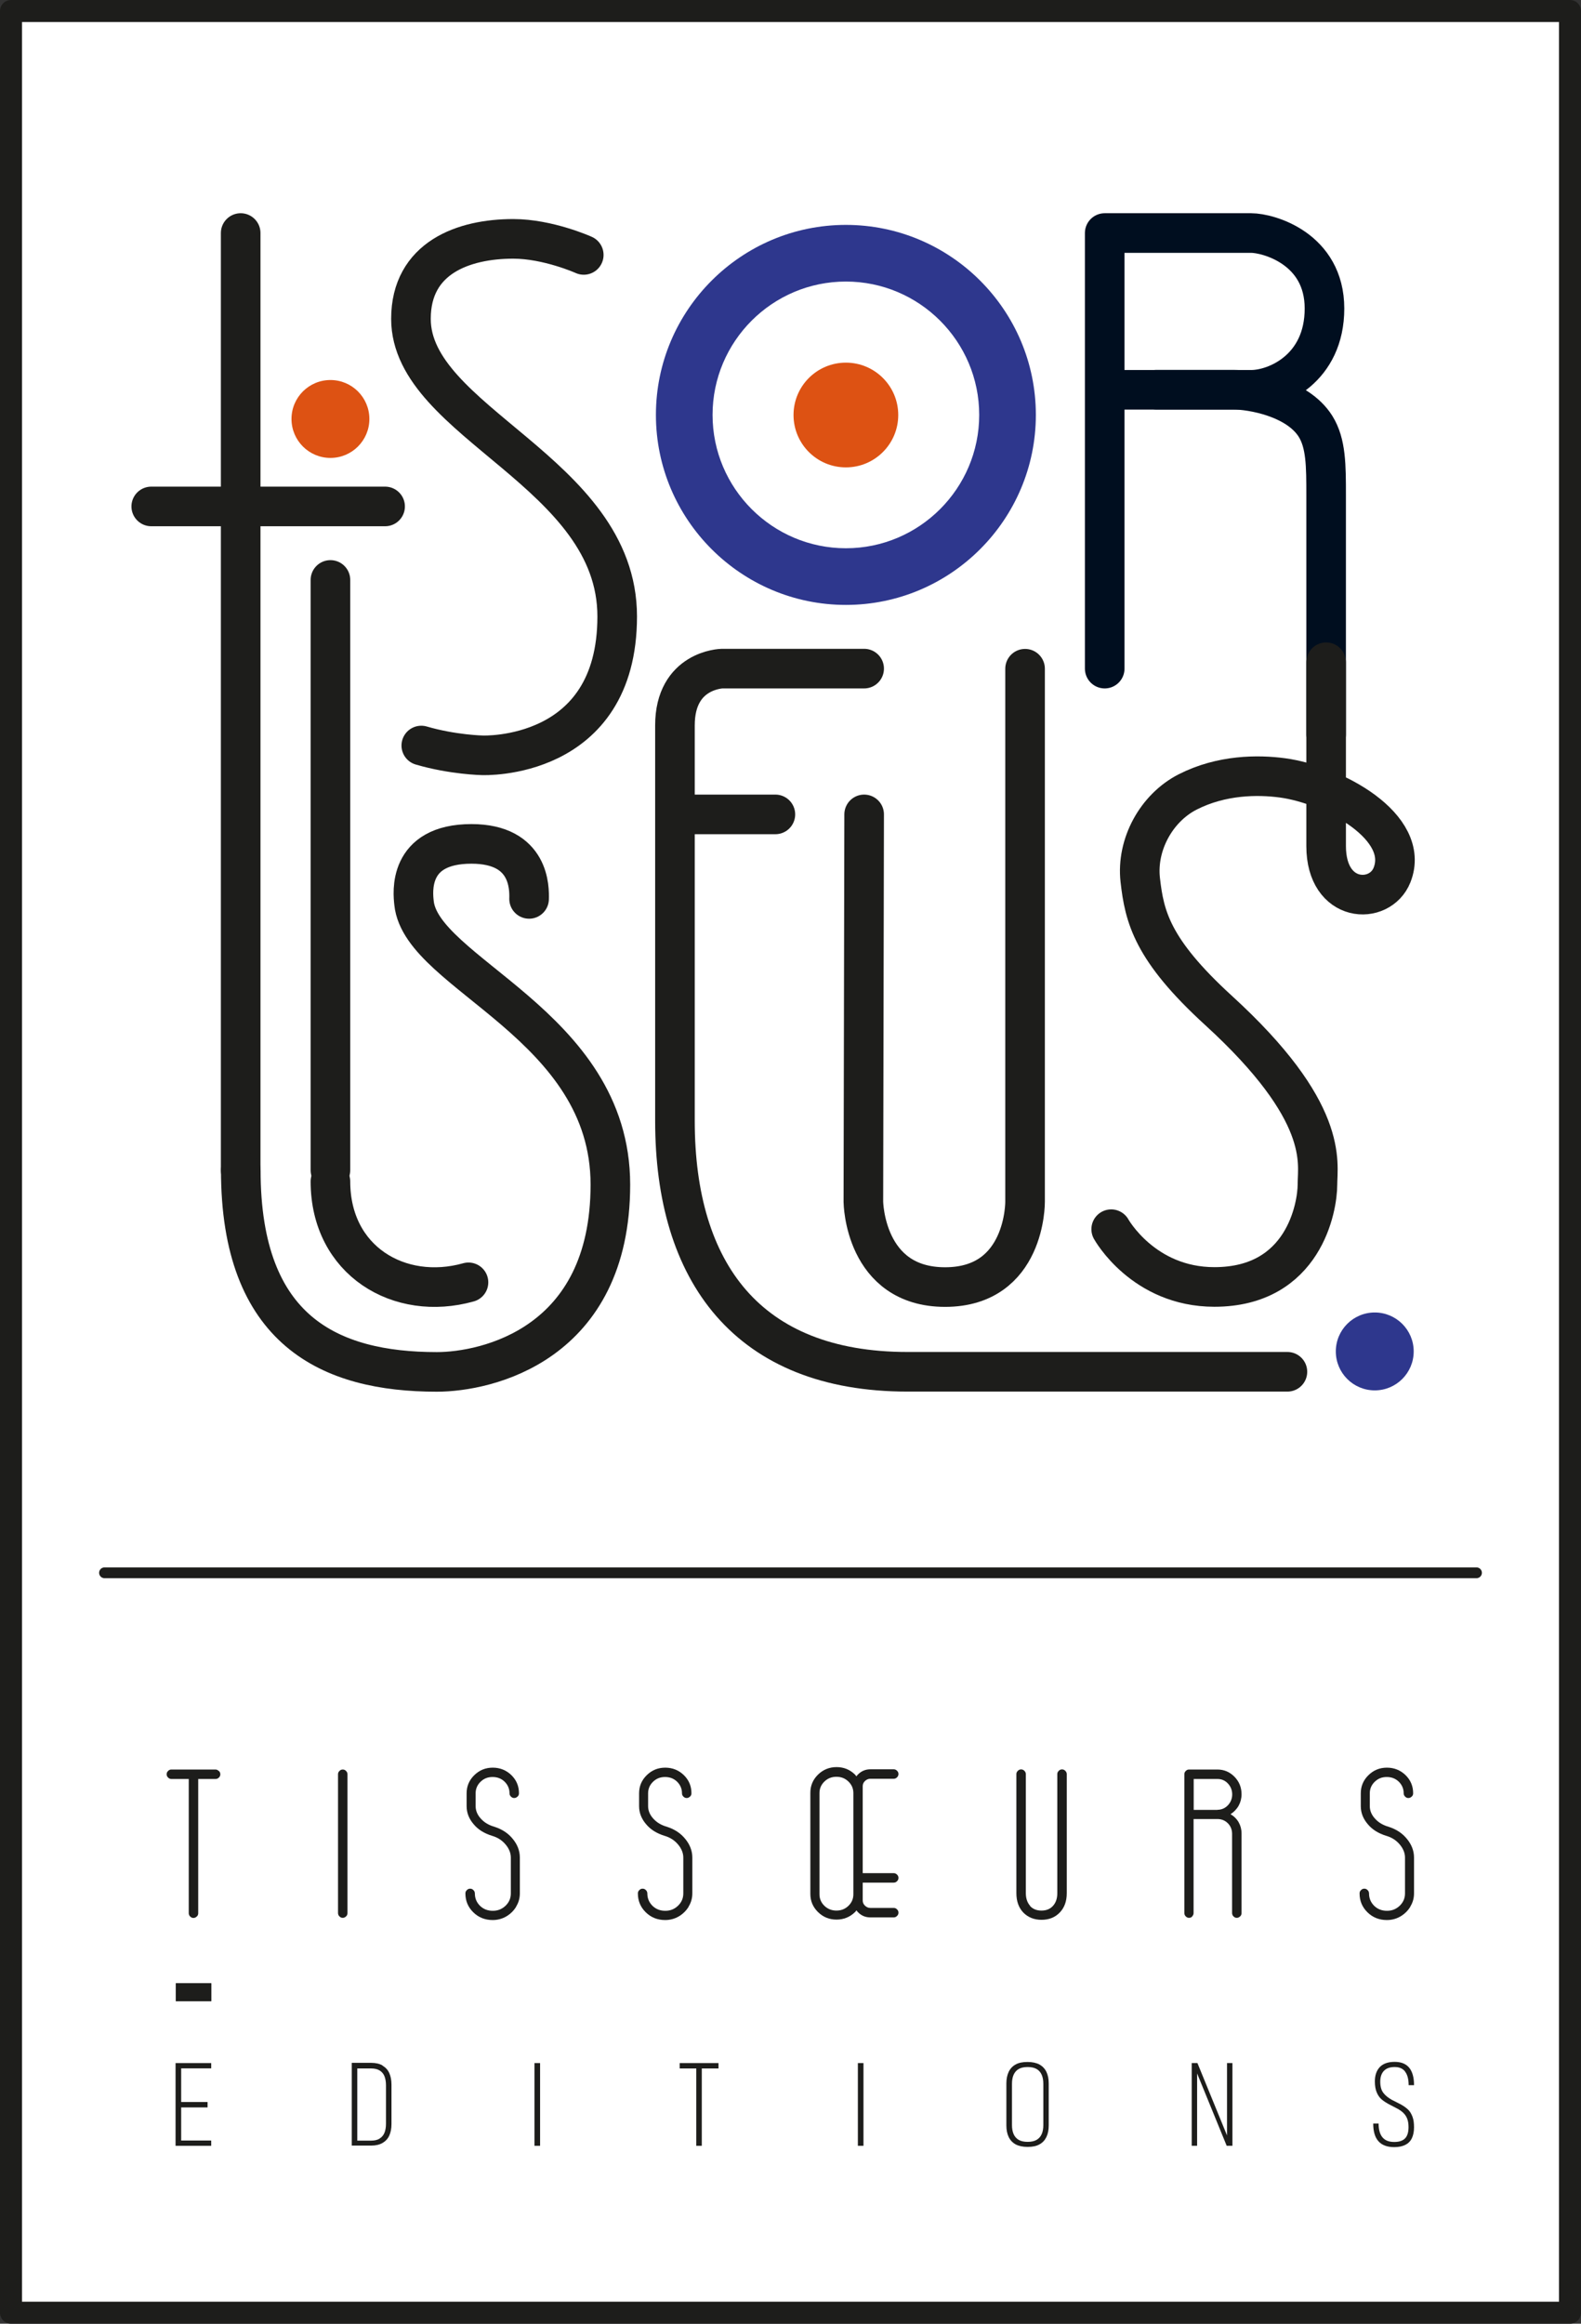 <svg xmlns="http://www.w3.org/2000/svg" id="Calque_2" data-name="Calque 2" viewBox="0 0 143.73 211.2"><rect x="0" y="0" width="143.73" height="211.2" fill="#333333" stroke="none"/><defs><style> .cls-1 { stroke-width: .98px; } .cls-1, .cls-2, .cls-3, .cls-4, .cls-5 { stroke-linecap: round; } .cls-1, .cls-2, .cls-4, .cls-5 { fill: none; } .cls-1, .cls-3, .cls-4, .cls-5 { stroke: #1d1d1b; } .cls-1, .cls-5 { stroke-miterlimit: 10; } .cls-6 { fill: #1d1d1b; } .cls-2 { stroke: #000e1f; } .cls-2, .cls-3, .cls-4 { stroke-linejoin: round; } .cls-2, .cls-4, .cls-5 { stroke-width: 3.6px; } .cls-7 { fill: #2e378d; } .cls-3 { fill: #fff; stroke-width: 2px; } .cls-8 { fill: #dd5213; } </style></defs><g id="Calque_2-2" data-name="Calque 2"><g><rect class="cls-3" x="1" y="1" width="141.73" height="209.2"></rect><line class="cls-1" x1="9.5" y1="142.95" x2="134.23" y2="142.95"></line><g><g><path class="cls-6" d="M19.2,187.99h-2.73v3.06h2.4v.49h-2.4v3.01h2.73v.48h-3.24v-7.52h3.24v.48Z"></path><path class="cls-6" d="M34.78,187.75c.28.16.48.38.61.67.13.29.2.64.2,1.05v3.58c0,.41-.07.76-.2,1.05-.13.29-.34.51-.61.67-.28.16-.62.24-1.03.24h-1.77v-7.52h1.77c.41,0,.76.08,1.03.24ZM34.51,194.37c.2-.12.35-.3.44-.52.09-.22.14-.5.14-.81v-3.52c0-.32-.05-.59-.14-.82-.09-.22-.24-.4-.44-.52-.2-.12-.45-.18-.77-.18h-1.26v6.56h1.26c.31,0,.57-.06.77-.18Z"></path><path class="cls-6" d="M48.59,187.51h.51v7.52h-.51v-7.52Z"></path><path class="cls-6" d="M65.32,188h-1.52v7.03h-.5v-7.03h-1.51v-.49h3.53v.49Z"></path><path class="cls-6" d="M77.99,187.51h.51v7.52h-.51v-7.52Z"></path><path class="cls-6" d="M94.5,187.64c.28.16.49.38.63.67.14.29.21.64.21,1.05v3.82c0,.41-.07.76-.21,1.05-.14.29-.35.52-.63.67-.28.16-.64.23-1.08.23h-.01c-.43,0-.79-.08-1.08-.23-.28-.16-.49-.38-.63-.67-.14-.29-.21-.64-.21-1.05v-3.82c0-.41.07-.75.21-1.05.14-.29.35-.52.63-.67.28-.16.64-.23,1.08-.23h.01c.43,0,.79.08,1.08.23ZM94.24,194.49c.21-.12.36-.3.46-.52.1-.22.15-.5.15-.83v-3.74c0-.33-.05-.6-.15-.83-.1-.22-.25-.4-.46-.52-.21-.12-.48-.18-.81-.18h-.01c-.33,0-.6.06-.81.18-.21.12-.36.3-.46.52-.1.22-.15.5-.15.83v3.74c0,.33.05.6.15.83.1.22.25.4.46.52.21.12.48.18.81.18h.01c.33,0,.6-.06.81-.18Z"></path><path class="cls-6" d="M108.34,187.51h.52l2.74,6.7h-.05s0-6.7,0-6.7h.49v7.52h-.52l-2.74-6.7h.05s0,6.7,0,6.7h-.49v-7.52Z"></path><path class="cls-6" d="M127.74,188.28c-.22-.28-.53-.41-.95-.41h-.01c-.43,0-.75.12-.97.35-.22.23-.33.56-.33.98,0,.45.1.79.29,1.03.18.24.45.45.81.65.01,0,.05.02.11.05l.68.35c.25.14.46.29.64.46s.3.39.4.65.14.58.14.96c0,.4-.07.73-.2,1-.13.27-.34.47-.6.6-.27.13-.6.2-.99.2h-.01c-.64,0-1.12-.18-1.43-.53-.32-.35-.48-.89-.48-1.61h.49c0,.56.12.98.36,1.26.24.28.59.41,1.06.41h.01c.44,0,.77-.11.98-.33.21-.22.31-.56.31-1.02,0-.3-.04-.55-.12-.76-.08-.21-.2-.38-.34-.52-.14-.14-.31-.26-.52-.38l-.67-.35c-.3-.15-.55-.31-.75-.47-.2-.16-.36-.37-.48-.65-.12-.27-.18-.61-.18-1.03,0-.55.15-.98.45-1.3.3-.31.75-.47,1.34-.47h.01c.59,0,1.03.18,1.32.53.29.36.44.88.44,1.59h-.49c0-.55-.11-.96-.33-1.24Z"></path></g><g><rect class="cls-6" x="15.98" y="180.26" width="3.23" height="1.62"></rect><polygon class="cls-6" points="19.21 180.26 15.98 180.26 15.98 181.88 19.21 181.88 19.21 180.26 19.21 180.26"></polygon></g><g><path class="cls-6" d="M19.9,160.96c.08.08.13.18.13.3s-.04.21-.13.3c-.08.08-.18.13-.3.13h-1.58v12.2c0,.12-.04.22-.13.3s-.18.13-.3.13-.21-.04-.3-.13c-.08-.08-.13-.18-.13-.3v-12.2h-1.58c-.11,0-.21-.04-.3-.13s-.13-.18-.13-.3.04-.21.13-.3.18-.13.3-.13h4c.12,0,.21.04.3.13Z"></path><path class="cls-6" d="M31.46,174.18c-.08.08-.18.13-.3.13s-.21-.04-.3-.13c-.08-.08-.13-.18-.13-.3v-12.62c0-.12.04-.21.13-.3s.18-.13.3-.13.21.04.3.13c.08.08.13.18.13.3v12.62c0,.12-.04.22-.13.3Z"></path><path class="cls-6" d="M46.93,173.29c-.22.37-.53.67-.9.89-.38.22-.79.33-1.24.33-.69,0-1.28-.23-1.76-.7-.48-.47-.72-1.04-.72-1.72,0-.12.04-.21.13-.3s.18-.13.3-.13.21.04.3.13c.08.08.13.18.13.3,0,.45.16.82.47,1.13.31.3.7.45,1.16.45s.83-.15,1.16-.46c.32-.31.48-.68.48-1.12v-3.25c0-.42-.16-.82-.48-1.2-.32-.38-.73-.64-1.21-.78-.72-.22-1.29-.57-1.7-1.07-.42-.49-.63-1.04-.63-1.63v-1.17c0-.64.23-1.19.7-1.65.47-.46,1.03-.68,1.68-.68s1.23.23,1.69.68.69,1,.69,1.65c0,.12-.04.22-.13.3s-.18.13-.3.13-.21-.04-.3-.13-.13-.18-.13-.3c0-.41-.15-.76-.44-1.05-.3-.29-.66-.43-1.1-.43s-.79.14-1.09.43c-.3.29-.45.64-.45,1.05v1.17c0,.41.16.79.47,1.13.31.35.73.6,1.26.75.68.22,1.23.58,1.65,1.1.42.51.64,1.08.64,1.69v3.25c0,.44-.11.84-.34,1.21Z"></path><path class="cls-6" d="M62.61,173.29c-.22.37-.53.67-.9.89-.38.22-.79.33-1.24.33-.69,0-1.28-.23-1.76-.7-.48-.47-.72-1.04-.72-1.72,0-.12.04-.21.13-.3s.18-.13.3-.13.21.04.3.13c.08.08.13.18.13.3,0,.45.16.82.47,1.13.31.3.7.45,1.16.45s.83-.15,1.16-.46c.32-.31.48-.68.48-1.12v-3.25c0-.42-.16-.82-.48-1.2-.32-.38-.73-.64-1.21-.78-.72-.22-1.29-.57-1.7-1.07-.42-.49-.63-1.04-.63-1.63v-1.17c0-.64.23-1.19.7-1.65.47-.46,1.03-.68,1.68-.68s1.23.23,1.69.68.69,1,.69,1.65c0,.12-.04.22-.13.3s-.18.13-.3.13-.21-.04-.3-.13-.13-.18-.13-.3c0-.41-.15-.76-.44-1.05-.3-.29-.66-.43-1.1-.43s-.79.14-1.09.43c-.3.29-.45.64-.45,1.05v1.17c0,.41.16.79.47,1.13.31.35.73.6,1.26.75.68.22,1.23.58,1.65,1.1.42.51.64,1.08.64,1.69v3.25c0,.44-.11.84-.34,1.21Z"></path><path class="cls-6" d="M78.43,171.11h2.82c.12,0,.21-.04.3-.13s.13-.18.13-.3-.04-.21-.13-.3c-.08-.08-.18-.13-.3-.13h-2.82v-7.91c0-.18.07-.34.21-.47.14-.13.3-.2.48-.2h2.13c.12,0,.21-.04.3-.13.08-.08.13-.18.13-.3s-.04-.21-.13-.3c-.08-.08-.18-.13-.3-.13h-2.13c-.42,0-.79.15-1.09.44-.07.06-.12.13-.17.2-.05-.05-.08-.11-.13-.16-.47-.46-1.03-.68-1.68-.68s-1.22.23-1.68.68-.7,1-.7,1.65v9.2c0,.64.23,1.19.7,1.65s1.03.68,1.68.68,1.22-.23,1.68-.68c.05-.05.09-.1.13-.16.05.07.11.14.17.2.3.29.66.44,1.09.44h2.13c.12,0,.21-.04.3-.13s.13-.18.13-.3-.04-.21-.13-.3-.18-.13-.3-.13h-2.13c-.18,0-.34-.07-.48-.2-.14-.13-.21-.29-.21-.47v-1.67ZM76.04,173.65c-.42,0-.79-.14-1.09-.43-.3-.29-.45-.64-.45-1.05v-9.2c0-.41.15-.76.45-1.05.3-.29.66-.43,1.09-.43s.79.14,1.09.43c.3.29.45.64.45,1.05v9.2c0,.41-.15.76-.45,1.05-.3.29-.66.43-1.09.43Z"></path><path class="cls-6" d="M93.63,173.22c.26.29.61.43,1.05.43s.79-.14,1.05-.43c.26-.29.39-.67.39-1.15v-10.82c0-.12.04-.21.13-.3s.18-.13.3-.13.21.04.3.13c.08.08.13.18.13.3v10.82c0,.73-.21,1.32-.64,1.76-.42.44-.98.66-1.65.66s-1.23-.22-1.66-.66c-.42-.44-.63-1.03-.63-1.76v-10.82c0-.12.04-.21.13-.3s.18-.13.3-.13.21.04.3.13c.08.08.13.18.13.3v10.82c0,.47.13.86.39,1.15Z"></path><path class="cls-6" d="M108.4,174.18c-.08.08-.18.13-.3.13s-.21-.04-.3-.13c-.08-.08-.13-.18-.13-.3v-12.62c0-.12.04-.21.13-.3s.18-.13.3-.13h2.58c.6,0,1.12.22,1.55.66.43.44.64.97.64,1.59,0,.37-.09.72-.26,1.03-.17.31-.42.57-.74.78.32.19.57.44.74.74.17.3.26.64.26,1.01v7.24c0,.12-.04.22-.13.3s-.18.13-.3.13-.21-.04-.3-.13c-.08-.08-.13-.18-.13-.3v-7.24c-.01-.37-.14-.68-.39-.93s-.57-.38-.95-.38h-2.16v8.54c0,.12-.04.22-.13.3ZM110.68,164.49c.37,0,.69-.14.95-.41.26-.28.39-.61.39-.99s-.13-.71-.39-.99c-.26-.28-.58-.41-.95-.41h-2.16v2.81h2.16Z"></path><path class="cls-6" d="M128.22,173.29c-.22.37-.53.67-.9.89-.38.22-.79.33-1.24.33-.69,0-1.28-.23-1.76-.7-.48-.47-.72-1.04-.72-1.72,0-.12.04-.21.13-.3s.18-.13.3-.13.21.04.3.13c.08.08.13.18.13.3,0,.45.16.82.47,1.13.31.3.7.45,1.16.45s.83-.15,1.16-.46c.32-.31.48-.68.48-1.12v-3.25c0-.42-.16-.82-.48-1.2-.32-.38-.73-.64-1.21-.78-.72-.22-1.29-.57-1.7-1.07-.42-.49-.63-1.04-.63-1.63v-1.17c0-.64.23-1.19.7-1.65.47-.46,1.03-.68,1.68-.68s1.23.23,1.69.68.69,1,.69,1.65c0,.12-.04.22-.13.3s-.18.13-.3.13-.21-.04-.3-.13-.13-.18-.13-.3c0-.41-.15-.76-.44-1.05-.3-.29-.66-.43-1.1-.43s-.79.14-1.09.43c-.3.29-.45.64-.45,1.05v1.17c0,.41.16.79.47,1.13.31.35.73.6,1.26.75.68.22,1.23.58,1.65,1.1.42.51.64,1.08.64,1.69v3.25c0,.44-.11.84-.34,1.21Z"></path></g></g><g><line class="cls-4" x1="70.49" y1="74.02" x2="62.37" y2="74.02"></line><g><path class="cls-7" d="M76.9,54.98c-9.52,0-17.27-7.75-17.27-17.27s7.75-17.27,17.27-17.27,17.27,7.75,17.27,17.27-7.75,17.27-17.27,17.27ZM76.9,25.59c-6.69,0-12.12,5.44-12.12,12.12s5.44,12.12,12.12,12.12,12.12-5.44,12.12-12.12-5.44-12.12-12.12-12.12Z"></path><circle class="cls-8" cx="76.9" cy="37.72" r="4.76"></circle></g><g><line class="cls-4" x1="13.75" y1="46.03" x2="35.01" y2="46.03"></line><line class="cls-4" x1="21.88" y1="106.36" x2="21.88" y2="21.18"></line></g><line class="cls-4" x1="30.04" y1="52.71" x2="30.04" y2="106.36"></line><circle class="cls-8" cx="30.04" cy="38.08" r="3.54"></circle><g><path class="cls-2" d="M105.13,35.42h7.01c1.6,0,5.79.69,7.45,3.32.97,1.55.97,3.58.97,6.3v21.73"></path><path class="cls-2" d="M100.43,60.77V21.18h13.31c1.57,0,6.67,1.41,6.67,6.86s-4.35,7.39-6.67,7.39h-13.31"></path></g><path class="cls-4" d="M78.56,60.77h-12.92s-4.28.09-4.28,5.16v35.95c0,13.76,6.6,22.8,21.14,22.8h34.54"></path><path class="cls-4" d="M48.1,81.7c.02-.91.12-5-5.24-5-5.84,0-5.32,4.47-5.22,5.37.66,6.47,17.85,11.04,17.85,25.6s-11.28,17.02-15.78,17.02c-9.7,0-17.82-3.71-17.82-18.33"></path><path class="cls-4" d="M42.59,116.55c-6.27,1.76-12.55-1.95-12.55-9.17"></path><path class="cls-4" d="M53.07,23.17s-3.24-1.46-6.41-1.46c-4.51,0-9.3,1.71-9.3,7.27,0,9.44,18.75,13.91,18.75,27.05s-12.26,12.62-12.26,12.62c0,0-2.68-.05-5.55-.89"></path><path class="cls-5" d="M78.56,74.02l-.07,35.21s.08,7.75,7.43,7.75,7.27-7.75,7.27-7.75v-48.45"></path><path class="cls-5" d="M120.56,60.19v16.71c0,5.24,4.89,5.4,5.99,2.63,1.73-4.37-5.32-8.2-9.96-8.83-2.24-.3-5.54-.29-8.62,1.28-2.84,1.45-4.67,4.78-4.31,7.99.38,3.35,1.06,6.33,7.11,11.86,10.13,9.25,9,13.83,9,15.84s-1.22,9.3-9.37,9.3c-6.47,0-9.38-5.25-9.38-5.25"></path><circle class="cls-7" cx="124.98" cy="122.83" r="3.54"></circle></g></g></g></svg>